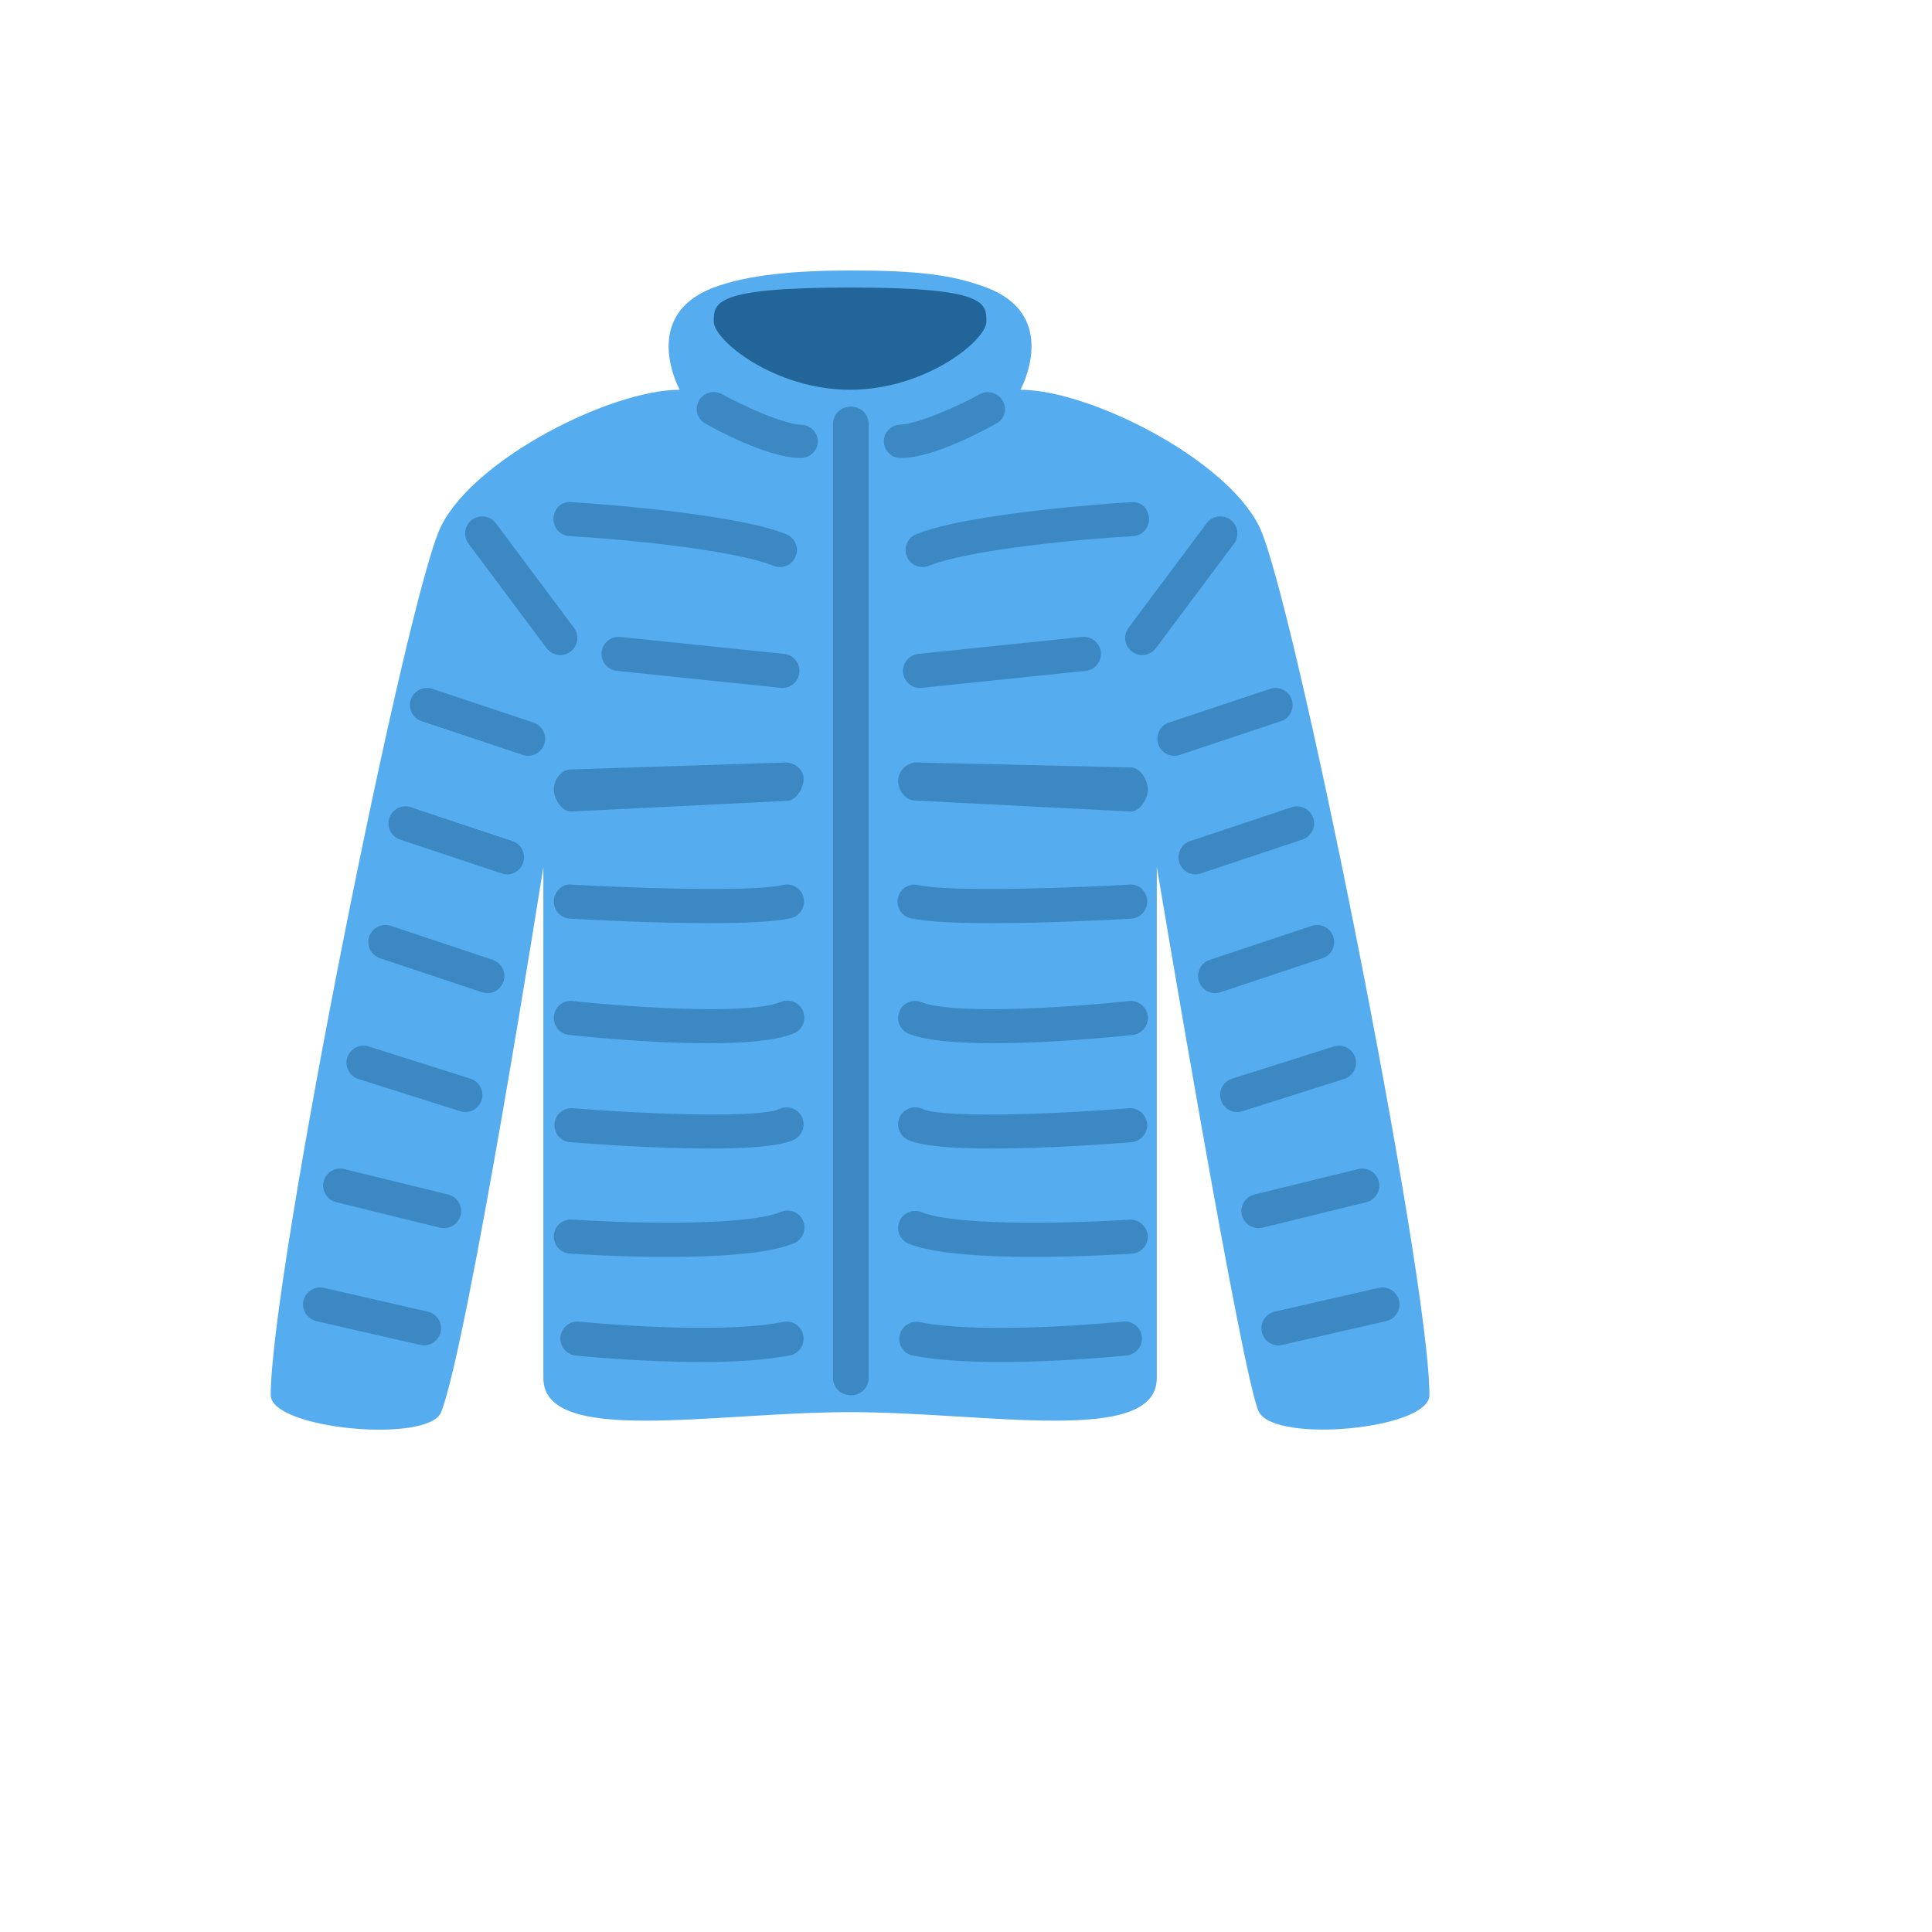 <svg xmlns="http://www.w3.org/2000/svg" version="1.1" xmlns:xlink="http://www.w3.org/1999/xlink" width="100%" height="100%" id="svgWorkerArea" viewBox="-25 -25 625 625" xmlns:idraw="https://idraw.muisca.co" style="background: white;"><defs id="defsdoc"><pattern id="patternBool" x="0" y="0" width="10" height="10" patternUnits="userSpaceOnUse" patternTransform="rotate(35)"><circle cx="5" cy="5" r="4" style="stroke: none;fill: #ff000070;"></circle></pattern></defs><g id="fileImp-765970205" class="cosito"><path id="pathImp-513132983" fill="#55ACEE" class="grouped" d="M382.297 145.185C371.272 123.136 327.173 101.087 305.124 101.087 305.124 101.087 318.287 77.119 294.099 68.012 283.217 63.911 272.05 62.5 250 62.5 232.195 62.5 216.783 63.911 205.901 68.012 181.713 77.119 194.876 101.087 194.876 101.087 172.827 101.087 128.728 123.136 117.703 145.185 106.679 167.235 62.58 387.387 62.58 426.316 62.58 437.34 113.646 442.081 117.703 431.828 126.424 409.779 150.778 255.433 150.778 255.433 150.778 255.433 150.778 420.803 150.778 420.803 150.778 442.853 205.901 431.828 250 431.828 294.099 431.828 349.223 442.853 349.223 420.803 349.223 420.803 349.223 255.433 349.223 255.433 349.223 255.433 377.06 422.126 382.297 431.828 387.798 442.004 437.42 437.34 437.42 426.316 437.42 387.387 393.321 167.235 382.297 145.185 382.297 145.185 382.297 145.185 382.297 145.185"></path><path id="pathImp-633903587" fill="#269" class="grouped" d="M205.901 79.037C205.901 72.951 205.901 68.012 250 68.012 294.099 68.012 294.099 72.951 294.099 79.037 294.099 85.123 274.354 101.087 250 101.087 225.646 101.087 205.901 85.123 205.901 79.037 205.901 79.037 205.901 79.037 205.901 79.037"></path><path id="pathImp-365943370" fill="#3B88C3" class="grouped" d="M250 426.316C246.956 426.316 244.488 423.847 244.488 420.803 244.488 420.803 244.488 112.111 244.488 112.111 244.488 107.868 249.082 105.215 252.756 107.337 254.462 108.322 255.512 110.142 255.512 112.111 255.512 112.111 255.512 420.803 255.512 420.803 255.512 423.847 253.044 426.316 250 426.316 250 426.316 250 426.316 250 426.316M201.767 415.6C181.989 415.6 162.475 413.648 161.251 413.527 158.218 413.226 156.009 410.516 156.323 407.486 156.619 404.452 159.334 402.241 162.364 402.568 162.817 402.601 206.948 406.989 228.347 402.646 232.51 401.797 236.031 405.773 234.685 409.802 234.059 411.673 232.484 413.067 230.552 413.461 222.615 415.06 212.152 415.6 201.767 415.6 201.767 415.6 201.767 415.6 201.767 415.6M191.073 381.599C175.881 381.599 162.111 380.728 159.311 380.541 156.277 380.335 153.982 377.71 154.184 374.676 154.329 371.606 156.999 369.272 160.06 369.538 174.646 370.52 215.206 371.997 227.41 367.124 231.257 365.332 235.601 368.377 235.228 372.605 235.036 374.784 233.573 376.644 231.501 377.344 223.089 380.717 206.364 381.599 191.073 381.599 191.073 381.599 191.073 381.599 191.073 381.599M204.49 346.552C186.299 346.552 165.341 344.975 159.233 344.479 155.02 343.976 152.932 339.1 155.474 335.703 156.565 334.245 158.306 333.419 160.126 333.499 188.504 335.792 221.303 336.53 227.069 333.763 230.896 331.93 235.273 334.927 234.947 339.159 234.795 341.123 233.607 342.856 231.831 343.707 227.322 345.868 216.507 346.552 204.49 346.552 204.49 346.552 204.49 346.552 204.49 346.552M204.06 312.486C184.546 312.486 162.717 310.192 159.079 309.796 156.048 309.466 153.86 306.739 154.195 303.71 154.483 300.663 157.232 298.457 160.27 298.837 175.087 300.457 216.044 303.666 227.421 299.19 231.289 297.445 235.596 300.54 235.174 304.763 234.959 306.91 233.51 308.735 231.468 309.432 225.657 311.725 215.239 312.486 204.06 312.486 204.06 312.486 204.06 312.486 204.06 312.486M204.578 273.634C185.252 273.634 163.048 272.4 159.355 272.179 156.317 272.002 153.998 269.397 154.173 266.358 154.35 263.326 156.918 260.791 159.994 261.176 175.23 262.058 217.179 263.789 228.226 261.309 232.334 260.246 236.053 264.029 234.919 268.118 234.359 270.135 232.707 271.661 230.652 272.058 225.415 273.226 215.449 273.634 204.578 273.634 204.578 273.634 204.578 273.634 204.578 273.634M159.674 237.517C156.698 237.517 154.25 233.427 154.162 230.44 154.085 227.397 156.488 224.001 159.531 223.924 159.531 223.924 229.296 221.664 229.296 221.664 232.008 221.785 234.874 223.77 234.951 226.812 235.029 229.855 232.625 234 229.582 234.078 229.582 234.078 159.818 237.517 159.818 237.517 159.818 237.517 159.674 237.517 159.674 237.517 159.674 237.517 159.674 237.517 159.674 237.517M234.036 123.136C234.036 123.136 233.772 123.136 233.772 123.136 223.045 123.136 205.24 113.17 203.244 112.067 200.578 110.643 199.599 107.309 201.072 104.669 202.552 102.015 205.9 101.059 208.558 102.531 215.239 106.202 228.127 112.144 234.29 112.431 237.3 112.496 239.668 115.024 239.538 118.031 239.389 120.942 236.95 123.205 234.036 123.136 234.036 123.136 234.036 123.136 234.036 123.136M344.504 186.903C340.26 186.912 337.599 182.323 339.714 178.644 339.825 178.449 339.949 178.263 340.083 178.083 340.083 178.083 365.363 144.259 365.363 144.259 367.908 140.86 373.179 141.492 374.851 145.397 375.626 147.208 375.375 149.297 374.193 150.874 374.193 150.874 348.914 184.698 348.914 184.698 347.875 186.089 346.24 186.906 344.504 186.903 344.504 186.903 344.504 186.903 344.504 186.903"></path><path id="pathImp-324055633" fill="#3B88C3" class="grouped" d="M250.485 426.316C247.441 426.316 244.973 423.847 244.973 420.803 244.973 420.803 244.973 112.111 244.973 112.111 244.973 107.868 249.567 105.215 253.241 107.337 254.947 108.322 255.998 110.142 255.998 112.111 255.998 112.111 255.998 420.803 255.998 420.803 255.998 423.847 253.529 426.316 250.485 426.316 250.485 426.316 250.485 426.316 250.485 426.316M354.922 219.492C350.679 219.491 348.027 214.897 350.151 211.222 350.822 210.059 351.896 209.182 353.169 208.754 353.169 208.754 386.243 197.729 386.243 197.729 390.36 196.663 394.087 200.452 392.951 204.55 392.497 206.191 391.312 207.53 389.738 208.181 389.738 208.181 356.664 219.205 356.664 219.205 356.103 219.396 355.514 219.493 354.922 219.492 354.922 219.492 354.922 219.492 354.922 219.492M361.669 257.869C357.409 257.793 354.83 253.135 357.025 249.483 357.686 248.385 358.708 247.549 359.916 247.12 359.916 247.12 392.991 236.095 392.991 236.095 397.052 234.865 400.922 238.491 399.957 242.624 399.535 244.433 398.23 245.907 396.486 246.547 396.486 246.547 363.411 257.571 363.411 257.571 362.852 257.772 362.263 257.872 361.669 257.869 361.669 257.869 361.669 257.869 361.669 257.869M368.02 296.29C363.76 296.214 361.18 291.556 363.375 287.905 364.036 286.806 365.058 285.97 366.267 285.541 366.267 285.541 399.341 274.516 399.341 274.516 402.229 273.563 405.346 275.118 406.32 278 407.273 280.889 405.718 284.005 402.836 284.979 402.836 284.979 369.762 296.003 369.762 296.004 369.203 296.201 368.613 296.298 368.02 296.29 368.02 296.29 368.02 296.29 368.02 296.29M375.098 334.744C370.848 334.636 368.307 329.966 370.527 326.34 371.212 325.22 372.274 324.381 373.521 323.973 373.521 323.973 406.75 313.445 406.75 313.445 410.864 312.373 414.596 316.157 413.467 320.256 412.997 321.963 411.737 323.341 410.079 323.962 410.079 323.962 376.851 334.491 376.851 334.491 376.284 334.671 375.692 334.757 375.098 334.744 375.098 334.744 375.098 334.744 375.098 334.744M381.646 372.284C379.285 372.085 377.312 370.405 376.74 368.105 376.026 365.147 377.834 362.168 380.786 361.435 380.786 361.435 414.643 353.123 414.643 353.123 418.819 352.322 422.296 356.342 420.901 360.359 420.32 362.035 418.967 363.329 417.267 363.839 417.267 363.839 383.41 372.151 383.41 372.151 382.834 372.293 382.237 372.338 381.646 372.284 381.646 372.284 381.646 372.284 381.646 372.284M388.007 410.198C383.781 409.74 381.634 404.877 384.144 401.445 384.915 400.392 386.033 399.646 387.302 399.338 387.302 399.338 421.28 391.555 421.28 391.555 425.475 390.858 428.85 394.964 427.356 398.945 426.745 400.571 425.406 401.815 423.739 402.304 423.739 402.304 389.76 410.087 389.76 410.087 389.186 410.223 388.594 410.26 388.007 410.198 388.007 410.197 388.007 410.197 388.007 410.198M298.718 415.6C288.333 415.6 277.87 415.06 269.944 413.45 265.847 412.282 264.55 407.116 267.611 404.152 268.813 402.987 270.476 402.43 272.138 402.635 293.559 407.034 337.691 402.601 338.121 402.558 342.321 401.958 345.596 406.131 344.014 410.068 343.223 412.041 341.366 413.383 339.245 413.516 337.999 413.648 318.497 415.6 298.718 415.6 298.718 415.6 298.718 415.6 298.718 415.6M309.423 381.599C294.121 381.599 277.408 380.717 268.996 377.355 266.168 376.231 264.793 373.022 265.931 370.2 267.054 367.372 270.264 365.997 273.086 367.135 285.301 371.997 325.85 370.542 340.436 369.549 343.44 369.448 346.007 371.696 346.301 374.687 346.508 377.728 344.205 380.358 341.163 380.552 338.374 380.728 324.604 381.599 309.423 381.599 309.423 381.599 309.423 381.599 309.423 381.599M295.995 346.552C283.967 346.552 273.163 345.868 268.665 343.707 264.837 341.874 264.429 336.586 267.931 334.187 269.556 333.074 271.651 332.912 273.428 333.763 279.204 336.53 311.981 335.803 340.37 333.499 344.61 333.328 347.445 337.81 345.473 341.568 344.631 343.174 343.052 344.262 341.252 344.479 335.155 344.975 314.186 346.552 295.995 346.552 295.995 346.552 295.995 346.552 295.995 346.552M296.414 312.486C285.235 312.486 274.828 311.736 269.018 309.443 266.183 308.332 264.793 305.127 265.92 302.299 267.026 299.459 270.235 298.067 273.064 299.201 284.43 303.655 325.387 300.469 340.204 298.848 344.422 298.382 347.563 302.656 345.859 306.542 345.068 308.346 343.375 309.589 341.417 309.807 337.757 310.192 315.928 312.486 296.414 312.486 296.414 312.486 296.414 312.486 296.414 312.486M295.709 273.634C315.035 273.634 337.239 272.4 340.932 272.179 343.969 272.002 346.289 269.397 346.113 266.358 345.937 263.326 343.368 260.791 340.293 261.176 325.056 262.058 283.107 263.789 272.06 261.309 267.923 260.375 264.327 264.27 265.587 268.32 266.172 270.2 267.715 271.625 269.635 272.058 274.883 273.226 284.849 273.634 295.709 273.634 295.709 273.634 295.709 273.634 295.709 273.634M340.8 237.517C340.8 237.517 340.656 237.517 340.656 237.517 340.656 237.517 270.892 233.967 270.892 233.968 267.849 233.89 265.446 230.495 265.523 227.452 265.708 224.384 268.116 221.915 271.178 221.653 271.178 221.653 340.943 223.274 340.943 223.274 343.986 223.351 346.389 227.496 346.312 230.539 346.235 233.537 343.787 237.517 340.8 237.517 340.8 237.517 340.8 237.517 340.8 237.517M272.524 197.553C268.272 197.458 265.719 192.797 267.926 189.163 268.802 187.722 270.288 186.76 271.961 186.55 271.961 186.55 325.078 181.049 325.078 181.049 328.098 180.766 330.79 182.952 331.131 185.966 331.44 188.99 329.247 191.694 326.225 192.018 326.225 192.018 273.108 197.52 273.108 197.52 273.108 197.52 272.524 197.553 272.524 197.553 272.524 197.553 272.524 197.553 272.524 197.553M273.45 158.448C269.206 158.441 266.561 153.844 268.688 150.172 269.301 149.116 270.246 148.292 271.377 147.831 289.017 140.687 338.573 137.578 340.91 137.446 344.35 137.17 346.543 139.64 346.687 142.672 346.849 145.716 344.506 148.311 341.461 148.46 326.104 149.254 288.73 152.682 275.511 158.04 274.858 158.308 274.156 158.447 273.45 158.448 273.45 158.448 273.45 158.448 273.45 158.448M156.246 186.903C160.489 186.912 163.151 182.323 161.036 178.644 160.925 178.449 160.801 178.263 160.667 178.083 160.667 178.083 135.387 144.259 135.387 144.259 132.841 140.865 127.575 141.499 125.908 145.401 125.134 147.213 125.385 149.299 126.567 150.874 126.567 150.874 151.847 184.698 151.847 184.698 152.916 186.142 154.581 186.903 156.246 186.903 156.246 186.903 156.246 186.903 156.246 186.903M145.839 219.492C150.082 219.491 152.733 214.897 150.61 211.222 149.939 210.059 148.865 209.182 147.591 208.754 147.591 208.754 114.517 197.729 114.517 197.729 110.401 196.663 106.674 200.452 107.81 204.55 108.264 206.191 109.449 207.53 111.022 208.181 111.022 208.181 144.097 219.205 144.097 219.205 144.657 219.398 145.245 219.494 145.839 219.492 145.839 219.492 145.839 219.492 145.839 219.492M139.091 257.869C143.351 257.793 145.931 253.135 143.736 249.483 143.075 248.385 142.053 247.549 140.844 247.12 140.844 247.12 107.77 236.095 107.77 236.095 103.709 234.865 99.839 238.491 100.804 242.624 101.226 244.433 102.531 245.907 104.275 246.547 104.275 246.547 137.35 257.571 137.35 257.571 137.908 257.772 138.498 257.873 139.091 257.869 139.091 257.869 139.091 257.869 139.091 257.869M132.73 296.29C136.99 296.214 139.57 291.556 137.375 287.905 136.713 286.806 135.691 285.97 134.483 285.541 134.483 285.541 101.409 274.516 101.409 274.516 98.52 273.563 95.404 275.118 94.43 278 93.477 280.889 95.032 284.005 97.914 284.979 97.914 284.979 130.988 296.003 130.988 296.004 131.548 296.2 132.137 296.297 132.73 296.29 132.73 296.29 132.73 296.29 132.73 296.29M125.663 334.744C129.913 334.636 132.453 329.966 130.234 326.34 129.548 325.22 128.487 324.381 127.24 323.973 127.24 323.973 94.011 313.445 94.011 313.445 89.897 312.373 86.165 316.157 87.294 320.256 87.764 321.963 89.024 323.341 90.682 323.962 90.682 323.962 123.91 334.491 123.91 334.491 124.477 334.672 125.069 334.758 125.663 334.744 125.663 334.744 125.663 334.744 125.663 334.744M119.104 372.284C121.465 372.085 123.437 370.405 124.01 368.105 124.724 365.147 122.916 362.168 119.963 361.435 119.963 361.435 86.107 353.123 86.107 353.123 81.93 352.322 78.454 356.342 79.849 360.359 80.43 362.035 81.783 363.329 83.483 363.839 83.483 363.839 117.34 372.151 117.34 372.151 117.916 372.292 118.513 372.338 119.104 372.284 119.104 372.284 119.104 372.284 119.104 372.284M112.742 410.198C116.969 409.74 119.116 404.877 116.605 401.445 115.835 400.392 114.717 399.646 113.448 399.338 113.448 399.338 79.47 391.555 79.47 391.555 75.275 390.858 71.9 394.964 73.394 398.945 74.005 400.571 75.344 401.815 77.011 402.304 77.011 402.304 110.989 410.087 110.989 410.087 111.564 410.222 112.156 410.259 112.742 410.198 112.742 410.197 112.742 410.197 112.742 410.198M228.226 197.553C232.477 197.458 235.031 192.797 232.823 189.163 231.948 187.722 230.462 186.76 228.788 186.55 228.788 186.55 175.671 181.049 175.671 181.049 172.652 180.766 169.959 182.952 169.619 185.966 169.31 188.99 171.503 191.694 174.525 192.018 174.525 192.018 227.642 197.52 227.642 197.52 227.642 197.52 228.226 197.553 228.226 197.553 228.226 197.553 228.226 197.553 228.226 197.553M227.311 158.448C231.555 158.441 234.199 153.844 232.073 150.172 231.46 149.116 230.515 148.292 229.384 147.831 211.744 140.687 162.188 137.578 159.851 137.446 156.4 137.159 154.217 139.64 154.063 142.661 153.901 145.707 156.243 148.305 159.289 148.46 174.657 149.254 212.02 152.682 225.238 158.04 225.897 158.308 226.6 158.447 227.311 158.448 227.311 158.448 227.311 158.448 227.311 158.448M266.449 123.136C262.307 123.237 259.608 118.818 261.591 115.18 262.511 113.493 264.263 112.423 266.184 112.376 272.369 112.089 285.246 106.202 291.916 102.542 294.592 101.078 297.949 102.06 299.413 104.736 300.88 107.352 299.898 110.664 297.241 112.056 295.245 113.159 277.43 123.136 266.714 123.136 266.714 123.136 266.449 123.136 266.449 123.136 266.449 123.136 266.449 123.136 266.449 123.136"></path></g></svg>